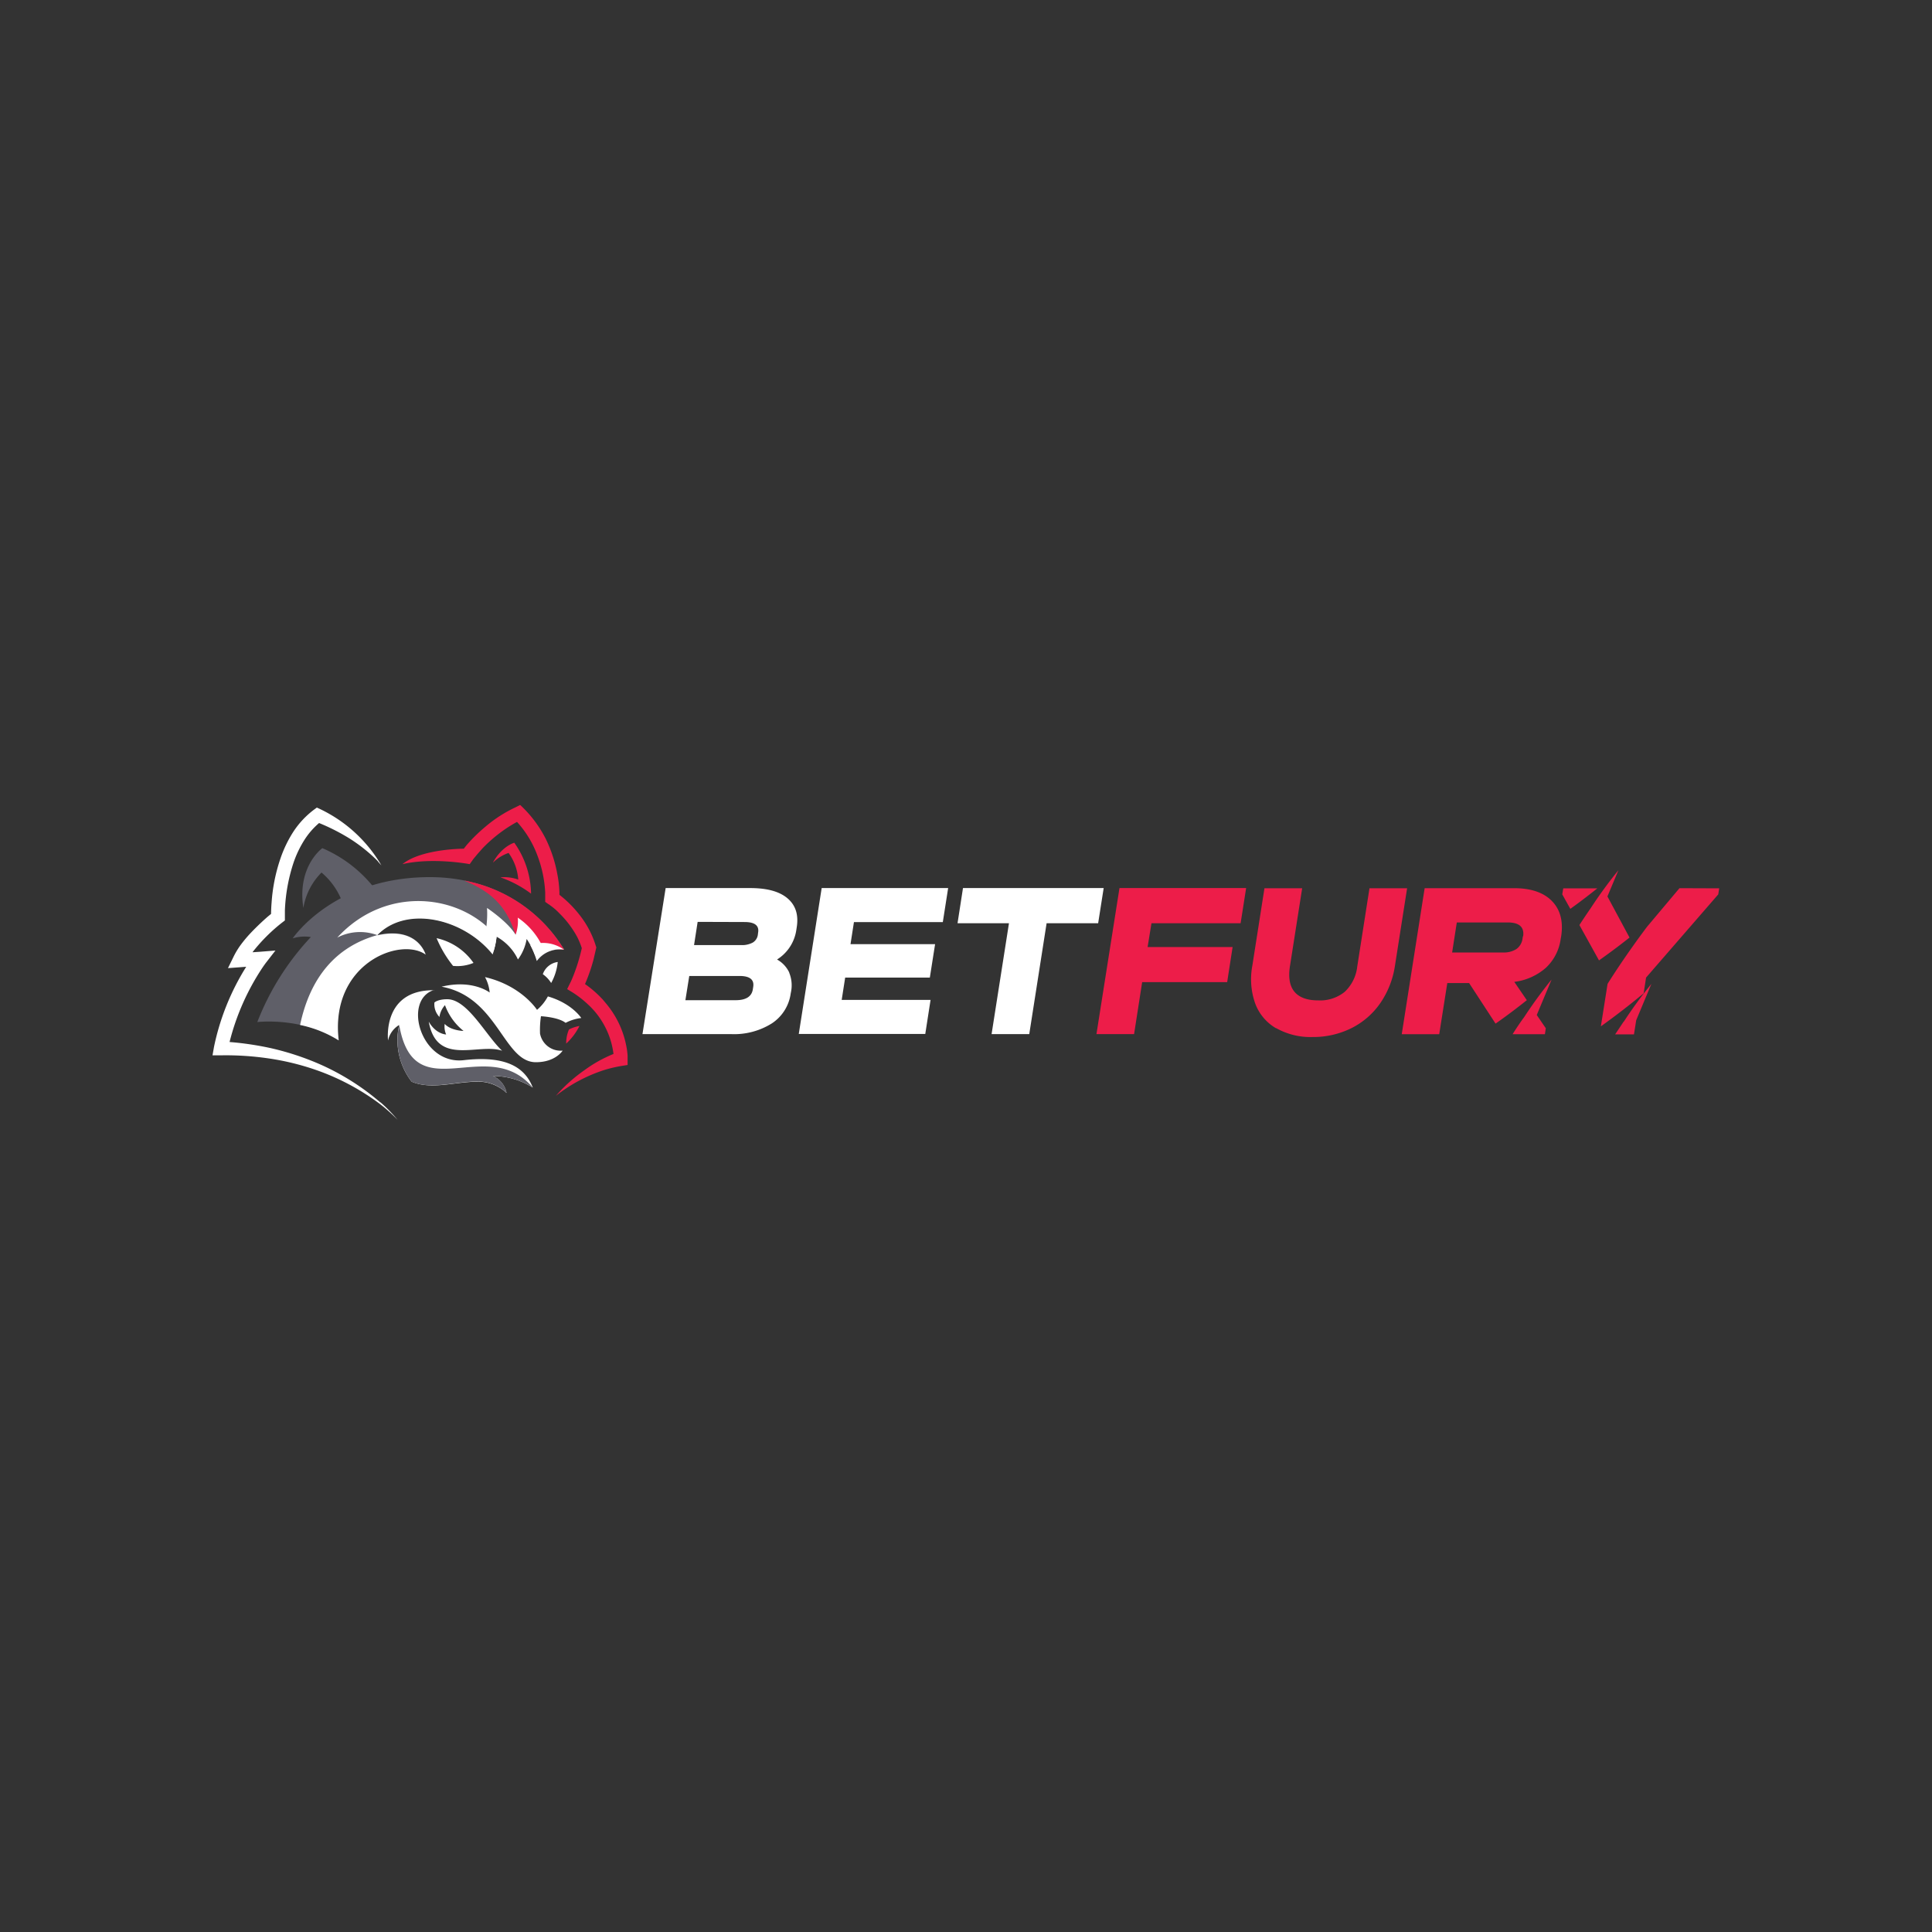 <svg id="Layer_1" data-name="Layer 1" xmlns="http://www.w3.org/2000/svg" viewBox="0 0 500 500"><rect x="0" y="0" width="500" height="500" fill="#333333" stroke="none"/><defs><style>.cls-1{fill:#ed1d49;}.cls-2{fill:#fff;}.cls-3{fill:#5f5f68;}.cls-4{fill:#636363;}</style></defs><title>3777_500x500_dark</title><path class="cls-1" d="M404.57,229.9l-.26,1.56,2.09,3.75c2.72-1.94,5.05-3.77,7-5.31ZM416,232l2.84-6.78a117.12,117.12,0,0,0-7.18,9.83c-.93,1.35-1.93,2.82-2.91,4.35l5.07,9.15c3.05-2.15,5.72-4.18,7.9-5.91L416,232Zm4.2,32.39L418,267.69h4.87l.58-3.66,3.93-9.4a112.7,112.7,0,0,0-7.16,9.8Zm14.45-34.53-8.41,10c-2.36,3.14-6.45,8.79-10.2,14.76l-1.74,11q5.71-4.08,11.08-8.56L426,253l18.68-21.53.25-1.57Zm-42.84,0H368.7l-5.93,37.79h9.7l2.09-13.24h5.64l6.85,10.5c3.14-2.19,5.85-4.28,8.09-6.06l-3.24-4.74a15.19,15.19,0,0,0,8.21-3.68,12.53,12.53,0,0,0,3.8-7.48l.11-.58c.6-3.88-.2-6.93-2.36-9.16s-5.45-3.35-9.83-3.35Zm2.31,12.44-.09.59a3.92,3.92,0,0,1-1.57,2.71,6,6,0,0,1-3.51.9H375.81l1.21-7.77h13.17c3,0,4.32,1.19,4,3.57Zm.27,21c-1,1.38-2,2.85-2.93,4.35h8.36l.23-1.54-2.34-3.43,3.84-9.18a116.74,116.74,0,0,0-7.16,9.82Zm0,0"/><path class="cls-2" d="M204.24,251.72a8.64,8.64,0,0,1,.5,4.85l-.11.57a11.06,11.06,0,0,1-4.84,7.69,18.37,18.37,0,0,1-10.52,2.8h-23l6-37.8h21.83c4.38,0,7.59.86,9.7,2.65s2.91,4.28,2.39,7.52l-.09.59a10.88,10.88,0,0,1-5,7.73,7.51,7.51,0,0,1,3.17,3.4Zm-23.69-13.14-.93,6h12.11a5.76,5.76,0,0,0,3.11-.66,2.79,2.79,0,0,0,1.29-2l.07-.58c.3-1.8-.87-2.72-3.5-2.72Zm14.38,16.82c.3-1.88-.89-2.82-3.55-2.82h-13l-1,6.27h13c2.67,0,4.18-.94,4.46-2.86Zm17.72-25.57h32.73L244,238.64H221l-.89,5.71H242L240.64,253H218.73l-.9,5.77h23l-1.37,8.82H206.72Zm48.49,9.1H247.81l1.41-9.1h36.41l-1.43,9.1H270.86l-4.49,28.7h-9.75l4.5-28.7Zm0,0"/><path class="cls-1" d="M289.72,229.83H322.5l-1.43,9.1H298l-1,6.16h22l-1.41,9.09h-22l-2.09,13.45h-9.74Zm40.5,36.27a12.4,12.4,0,0,1-5.4-6.47,18.9,18.9,0,0,1-.71-9.75l3.13-20H337l-3.17,20.22c-.44,2.88-.06,5.08,1.17,6.56s3.29,2.24,6.15,2.24a10.08,10.08,0,0,0,6.89-2.24,10.61,10.61,0,0,0,3.22-6.56l3.16-20.22h9.74l-3.14,20a23,23,0,0,1-3.83,9.77,19.89,19.89,0,0,1-7.47,6.45,22.19,22.19,0,0,1-10.09,2.28,18,18,0,0,1-9.36-2.3Zm0,0"/><path class="cls-3" d="M111.22,227c-24.89,0-35.47,15.85-35.47,15.85a10.26,10.26,0,0,1,4.7-.34,68,68,0,0,0-13.86,22s11.46-1.39,21,4.68c-2.36-19.86,15.88-26.92,22.51-22.24-.9-2.61-4.08-6.84-12.45-5,7.45-7.73,22.25-4.39,29.83,5a18.64,18.64,0,0,0,1-4.53s4.33,2.25,5.54,5.89a14.55,14.55,0,0,1,2.25-5.29,18.69,18.69,0,0,1,2.68,5.72,7.38,7.38,0,0,1,7-2.94S136.12,227,111.22,227Zm0,0"/><path class="cls-2" d="M97.66,242c-10.77,3-17.4,11-20,23.26a30.61,30.61,0,0,1,10,4c-2.34-19.83,15.9-26.91,22.51-22.21-.93-2.63-4.09-6.84-12.45-5Zm0,0"/><path class="cls-4" d="M122.46,228.42c6.6,2.8,13.09,6.29,17.34,15.7l2.64,2a7.82,7.82,0,0,1,3.56-.37,38.77,38.77,0,0,0-23.54-17.35Zm0,0"/><path class="cls-3" d="M98.32,231.81a34.19,34.19,0,0,0-14.9-12.31s-6.58,4.68-4.91,15.46a16.85,16.85,0,0,1,4.7-9.15,18.47,18.47,0,0,1,5.94,9.4c1.75,6.27,9.19-3.4,9.19-3.4Zm0,0"/><path class="cls-2" d="M140.48,252.12a4.77,4.77,0,0,1,3.86-3.16,14.05,14.05,0,0,1-1.7,5.44,7.83,7.83,0,0,0-2.16-2.28Zm-26.17,3.24c14.54,2.66,16,19.54,24.37,19.54,5.09,0,6.93-3,6.93-3a5.44,5.44,0,0,1-5.85-4.4A24.06,24.06,0,0,1,140,263s4.47.21,6.38,1.71a11.69,11.69,0,0,1,4.05-1.25s-2.38-3.77-8.64-5.59a12,12,0,0,1-2.81,3.48s-3.95-6.25-13.46-8.48a10.37,10.37,0,0,1,1.21,4s-4.39-3.47-12.43-1.52Zm0,0"/><path class="cls-2" d="M113.76,263.22a4.73,4.73,0,0,1-1.33-3.77s.84-.85,3.32-.85c5.26,0,10,9.39,14.21,13.34-6-2.12-16.92,4.18-19-7.54,1.88,3.29,4.5,3.32,4.5,3.32a5.05,5.05,0,0,1-.37-2.73c1.61,1.76,4.88,1.82,4.88,1.82a15.22,15.22,0,0,1-4.81-6.68,5.81,5.81,0,0,0-1.44,3.09Zm0,0"/><path class="cls-2" d="M112.34,256.2c-8.25,2.59-3.44,19.45,7.69,18.17s15.89,2,17.86,7.11a19.15,19.15,0,0,0-10.33-3,6.09,6.09,0,0,1,3.54,4.38,10.63,10.63,0,0,0-7.43-2.92c-5.91,0-12,2.17-17.13,0a17.58,17.58,0,0,1-3.24-14.67,6.14,6.14,0,0,0-2.87,4s-1.61-13.13,11.91-13Zm0,0"/><path class="cls-3" d="M137.89,281.48c-11.71-14-30.71,6.07-34.57-16.21a17.53,17.53,0,0,0,3.22,14.67c5.09,2.15,11.22-.05,17.13-.05a10.67,10.67,0,0,1,7.43,2.95,6.09,6.09,0,0,0-3.54-4.38,19.35,19.35,0,0,1,10.33,3Zm0,0"/><path class="cls-2" d="M113,242.82a29.89,29.89,0,0,0,4.25,7.15,10.91,10.91,0,0,0,5.29-.77,15.73,15.73,0,0,0-9.54-6.4Zm0,0"/><path class="cls-1" d="M120.12,227.88c6.6,2.78,10.78,6.13,13.29,14l3.93.89c1.57,2.93,7.31,2.82,8.66,3a38.28,38.28,0,0,0-25.88-17.89Zm7.48-4.71c2.36-4.24,5.5-5.07,5.5-5.07a23.39,23.39,0,0,1,4.34,13.18,29.35,29.35,0,0,0-7.93-4.22,10.8,10.8,0,0,1,4.61.57,13.36,13.36,0,0,0-2.5-6.89,10.79,10.79,0,0,0-4,2.46Zm18.93,46.91a15.64,15.64,0,0,0,3.43-4.56,10,10,0,0,0-2.71.9,9,9,0,0,0-.72,3.66Zm0,0"/><path class="cls-1" d="M134.58,208.34l-1.12.57a34.74,34.74,0,0,0-7.79,5,42.8,42.8,0,0,0-4.91,4.8l-.73.93s-10.94,0-15.88,4c7.88-1.82,17.41,0,17.41,0l.71-1,.27-.38.34-.4.65-.79,1.39-1.57a38.06,38.06,0,0,1,6.42-5.32q1.22-.79,2.46-1.47a26.49,26.49,0,0,1,5.23,8.56,31.35,31.35,0,0,1,2.07,9.74v1.34l0,1.05.86.61.17.1.17.13.37.27a15.67,15.67,0,0,1,2.11,1.87,25.52,25.52,0,0,1,4.54,6,19,19,0,0,1,1.25,3,46.73,46.73,0,0,1-2.54,8l-.25.57-.26.52-.74,1.51,1.39.85a26.68,26.68,0,0,1,4.18,3.29c.34.29.63.62.94.94a19.75,19.75,0,0,1,2.41,3.13,20.7,20.7,0,0,1,3.07,8.57v0A35,35,0,0,0,151.2,277a40.39,40.39,0,0,0-7.34,6.6,40.09,40.09,0,0,1,12.64-6.72,35.84,35.84,0,0,1,4.56-1.05l1.36-.21v-2l0-.39a16.64,16.64,0,0,0-.3-2.34,24.16,24.16,0,0,0-5.18-11.08l-1-1.19a28.47,28.47,0,0,0-4.54-3.95,44.74,44.74,0,0,0,2.2-6.33l.62-2.68.11-.46-.15-.46a24.36,24.36,0,0,0-4-7.71,29.55,29.55,0,0,0-5.29-5.37l-.11-.09v-.64a29.67,29.67,0,0,0-.56-4.79,34.85,34.85,0,0,0-3-9.09,31.15,31.15,0,0,0-6.54-8.67Zm0,0"/><path class="cls-2" d="M145.82,245.48l-.21-.4.21.42Zm0,.12,0-.12.07.12Zm0,0,0-.07Zm.06.15-.06-.15Zm-8.63-1.13a22.77,22.77,0,0,1,1.67,4.07,7.41,7.41,0,0,1,7-2.94,9.24,9.24,0,0,0-8.63-1.13Zm-8.8-2.25c-8.86-10.94-28.45-13.57-41.17.28A12.83,12.83,0,0,1,97.61,242l.06,0c7.47-7.71,22.26-4.37,29.82,5a20.14,20.14,0,0,0,1-4.53Zm0,0"/><path class="cls-2" d="M98.43,285.3a63,63,0,0,0-16.2-10.11A70.92,70.92,0,0,0,70,271.24a80.24,80.24,0,0,0-10.59-1.57,62,62,0,0,1,8.5-19.22l.43-.63.43-.59L71.28,246l-4.08.32-1.82.12,0-.05A44.37,44.37,0,0,1,73,238.77l.73-.56v-2.62a44.94,44.94,0,0,1,2.15-12.06,27.48,27.48,0,0,1,2.93-6.2A19.35,19.35,0,0,1,82.58,213a52.53,52.53,0,0,1,7.88,4,42,42,0,0,1,6.71,5.26l.42.42.19.2.15.21.77.86A36.63,36.63,0,0,0,82,209l-.79.58a22.72,22.72,0,0,0-5.38,5.81,31.69,31.69,0,0,0-3.32,7,44.51,44.51,0,0,0-2.22,11.19c-.08.94-.12,1.9-.14,2.86v.08l-.84.69c-1.47,1.28-2.86,2.61-4.2,4a33.85,33.85,0,0,0-2.57,3,20.3,20.3,0,0,0-2.15,3.5L59,250.55l3.12-.23,1.6-.12A63,63,0,0,0,55.37,271L55,273.12h2.2a76.07,76.07,0,0,1,12.34.8,66.72,66.72,0,0,1,12.08,2.93,61,61,0,0,1,16.58,8.77,40.64,40.64,0,0,1,4.7,4.2,38.75,38.75,0,0,0-4.43-4.54ZM134,237.45a10.41,10.41,0,0,1-.56,4.46c-2-3.35-7.4-6.93-7.4-6.93a25.61,25.61,0,0,1-1,8.76l2.65,2.53a19.55,19.55,0,0,0,.84-3.86,13.33,13.33,0,0,1,5.52,5.89,12.35,12.35,0,0,0,2.25-5.31,18.22,18.22,0,0,1,2.16,4.18l2.38-1.19a18.54,18.54,0,0,0-6.89-8.53Zm0,0"/></svg>